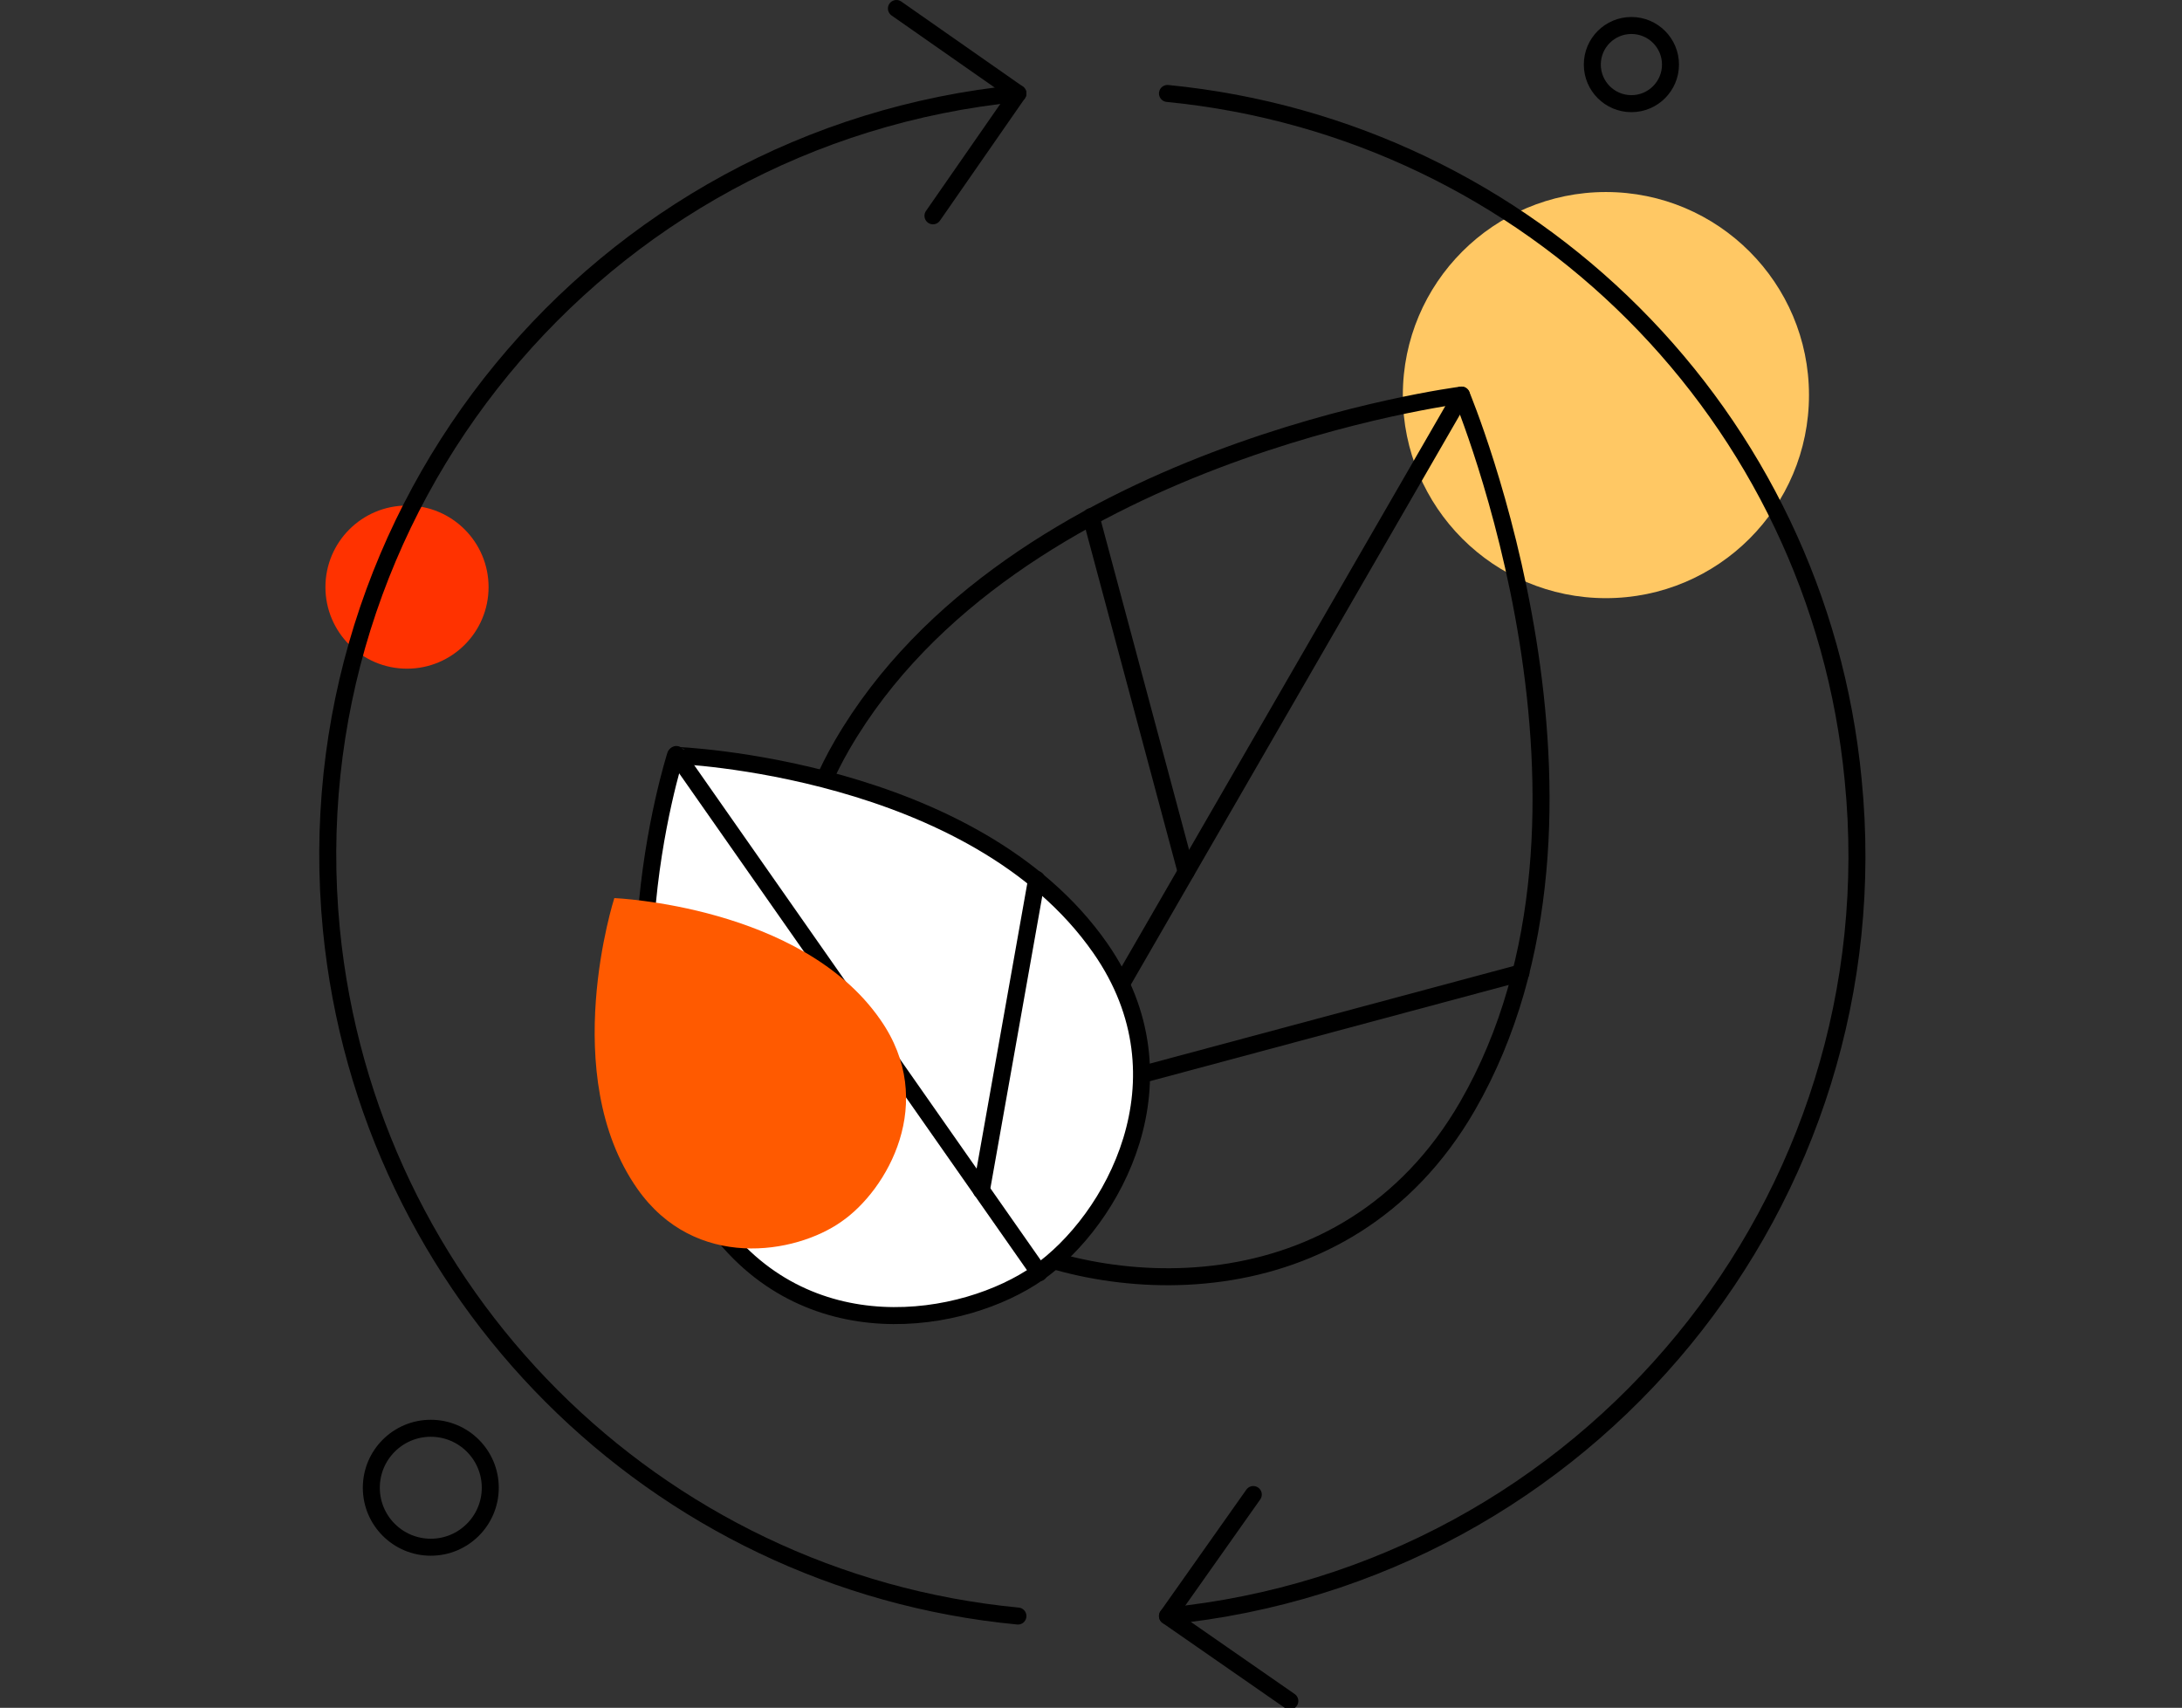 <svg version="1.1" id="Layer_1" xmlns="http://www.w3.org/2000/svg" xmlns:xlink="http://www.w3.org/1999/xlink" x="0px" y="0px" viewBox="0 0 256.8 201" style="enable-background:new 0 0 256.8 201;" xml:space="preserve"><rect x="0" y="0" width="256.8" height="201" fill="#333333" stroke="none"/><style type="text/css">
	.st0{fill:#FF3200;}
	.st1{fill:#FFC864;}
	.st2{fill:none;stroke:#000000;stroke-width:2;stroke-linecap:round;stroke-linejoin:round;}
	.st3{fill:#FFFFFF;stroke:#000000;stroke-width:2;stroke-linecap:round;stroke-linejoin:round;}
	.st4{fill:#FF5A00;}
</style><title>Asset 4@4x-fla</title><g><g id="Layer_2_1_"><g id="REF"><circle class="st0" cx="47.9" cy="69.1" r="9.6"/><circle class="st1" cx="189" cy="46.5" r="23.9"/><polyline class="st2" points="105.5,1 119.8,11 109.8,25.4"/><path class="st2" d="M119.8,11C70.4,15.9,34.2,59.9,39,109.4c4.2,42.8,38,76.7,80.8,80.8"/><polyline class="st2" points="151.8,200.2 137.4,190.2 147.5,175.9"/><path class="st2" d="M137.4,190.2c49.5-4.9,85.6-49,80.7-98.4C214,49,180.2,15.2,137.4,11"/><path class="st2" d="M172.7,130.2c-14.4,24.9-43.5,22.6-57.5,14.5s-30.5-32.1-16.1-57C119.1,53.2,172,46.5,172,46.5 S192.6,95.7,172.7,130.2z"/><line class="st2" x1="172" y1="46.5" x2="115.3" y2="144.7"/><line class="st2" x1="124.2" y1="129.2" x2="179" y2="114.5"/><line class="st2" x1="139.6" y1="102.6" x2="128.4" y2="60.8"/><path class="st3" d="M129.5,111.6c10.8,15.5,1.4,32.1-7.3,38.2s-27.5,9.3-38.4-6.2c-15-21.4-4.3-54.7-4.3-54.7 S114.6,90.2,129.5,111.6z"/><line class="st2" x1="79.6" y1="88.8" x2="122.3" y2="149.8"/><line class="st2" x1="115.5" y1="140.1" x2="122" y2="103.5"/><line class="st2" x1="104" y1="123.6" x2="76" y2="118.7"/><circle class="st2" cx="192" cy="7.6" r="4.6"/><circle class="st2" cx="50.7" cy="175.1" r="7"/><path class="st4" d="M103.6,120c6.8,9.7,0.8,20.1-4.6,23.8c-5.4,3.8-17.2,5.8-24-3.9c-9.4-13.4-2.7-34.2-2.7-34.2 S94.3,106.6,103.6,120z"/></g></g></g></svg>